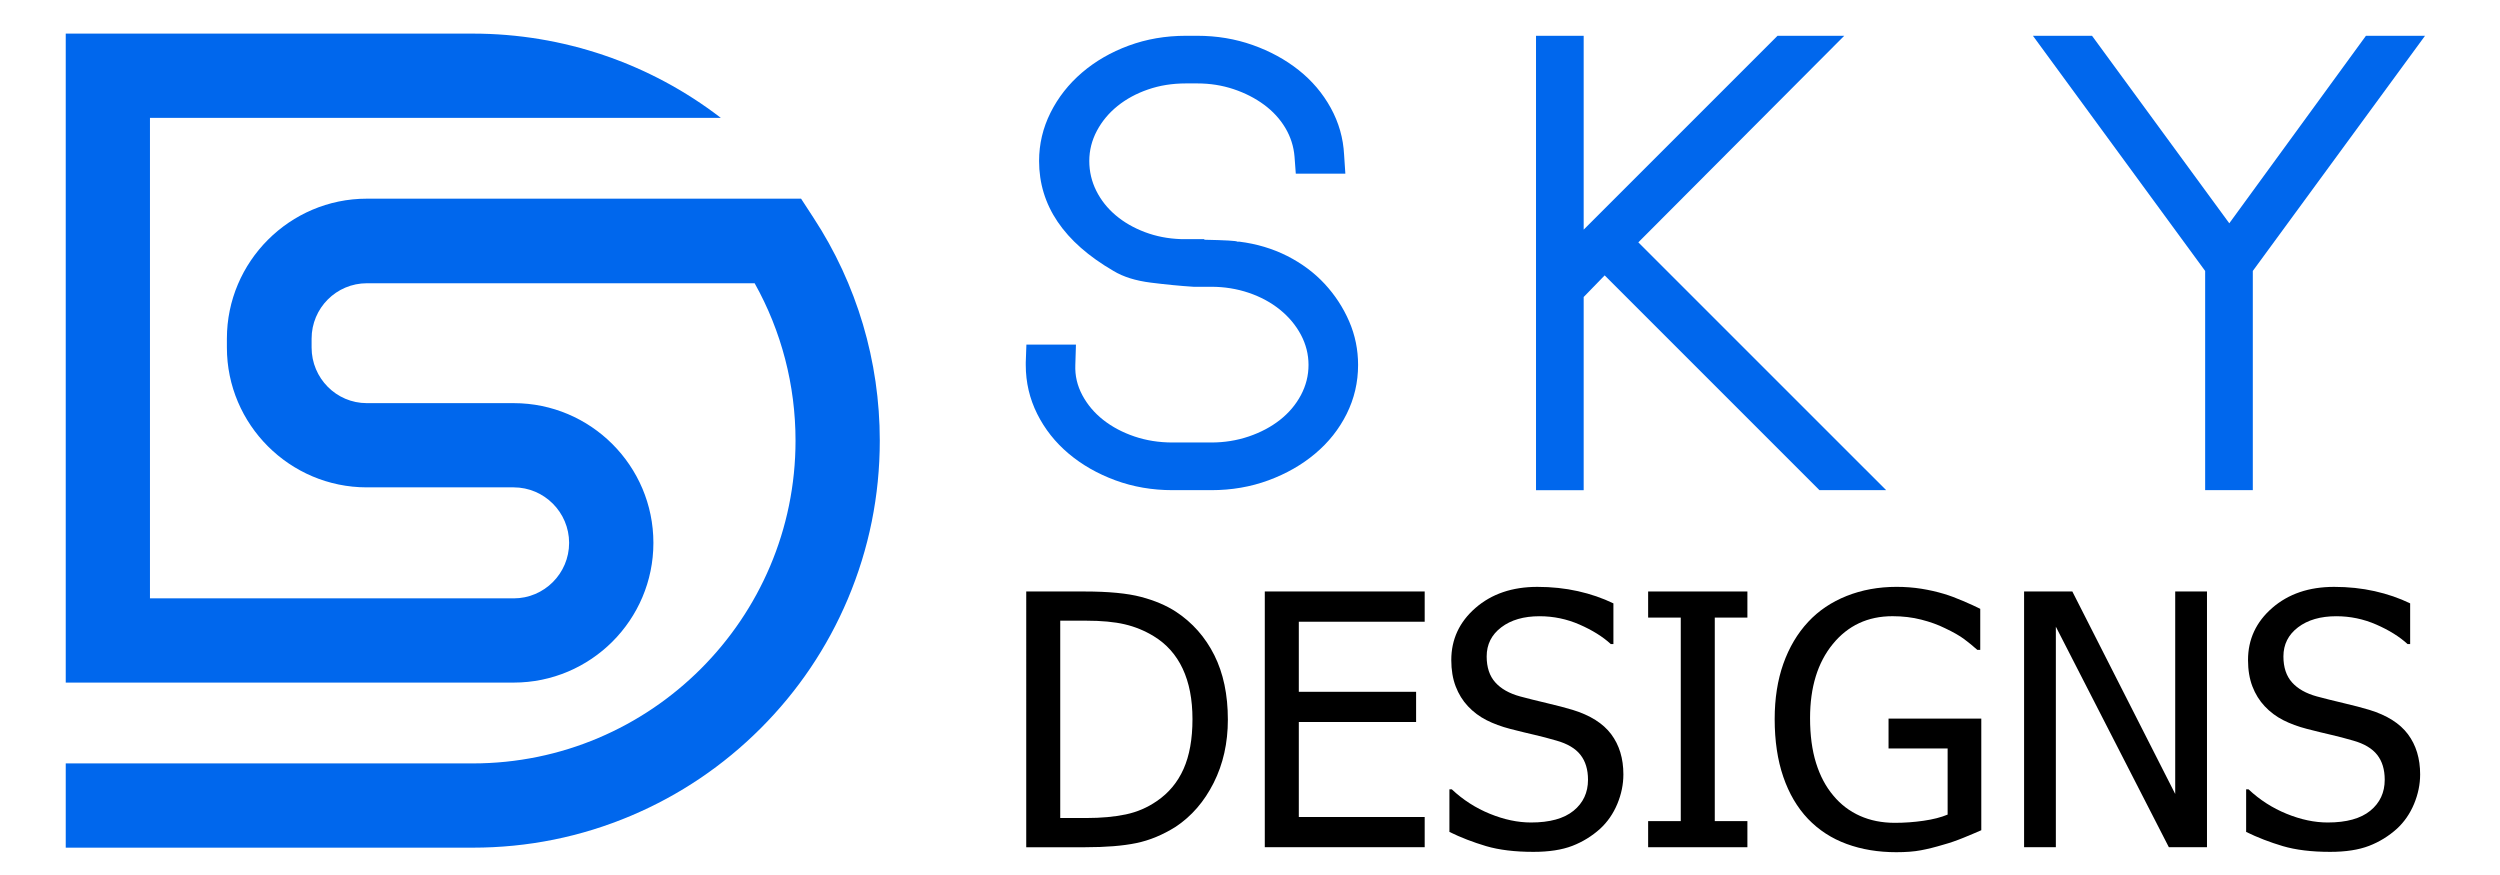 <?xml version="1.0" encoding="utf-8"?>
<!-- Generator: Adobe Illustrator 16.0.0, SVG Export Plug-In . SVG Version: 6.00 Build 0)  -->
<!DOCTYPE svg PUBLIC "-//W3C//DTD SVG 1.1 Tiny//EN" "http://www.w3.org/Graphics/SVG/1.1/DTD/svg11-tiny.dtd">
<svg version="1.1" baseProfile="tiny" id="Calque_1"
	 xmlns="http://www.w3.org/2000/svg" xmlns:xlink="http://www.w3.org/1999/xlink" x="0px" y="0px" width="200px" height="70px"
	 viewBox="0 0 200 70" xml:space="preserve">
<g>
	<path d="M98.229,57.569c0,1.869-0.378,3.555-1.134,5.057c-0.756,1.502-1.771,2.675-3.043,3.518
		c-1.035,0.649-2.086,1.085-3.153,1.304c-1.067,0.221-2.43,0.331-4.087,0.331h-4.713V47.319h4.658c1.923,0,3.433,0.145,4.527,0.434
		c1.095,0.288,2.027,0.685,2.796,1.188c1.319,0.87,2.34,2.027,3.064,3.47C97.867,53.853,98.229,55.572,98.229,57.569z
		 M95.398,57.528c0-1.575-0.261-2.92-0.783-4.033c-0.522-1.113-1.296-1.98-2.322-2.603c-0.724-0.441-1.498-0.757-2.322-0.949
		c-0.825-0.192-1.851-0.288-3.078-0.288h-2.074v15.787h2.074c1.209,0,2.267-0.097,3.174-0.289c0.907-0.192,1.735-0.549,2.487-1.072
		c0.943-0.641,1.653-1.494,2.13-2.562C95.16,60.452,95.398,59.121,95.398,57.528z"/>
	<path d="M101.183,67.778V47.319h12.792v2.418h-10.07v5.606h9.383v2.418h-9.383v7.599h10.07v2.418H101.183z"/>
	<path d="M122.671,68.149c-1.483,0-2.745-0.154-3.784-0.46c-1.04-0.309-2.018-0.686-2.934-1.135v-3.407h0.192
		c0.897,0.844,1.913,1.495,3.049,1.958s2.232,0.694,3.286,0.694c1.502,0,2.638-0.314,3.407-0.941s1.154-1.454,1.154-2.48
		c0-0.815-0.202-1.479-0.605-1.992s-1.045-0.893-1.924-1.14c-0.632-0.183-1.209-0.334-1.73-0.454
		c-0.522-0.119-1.178-0.279-1.966-0.481c-0.705-0.183-1.338-0.416-1.895-0.7c-0.561-0.284-1.054-0.654-1.485-1.112
		c-0.421-0.449-0.748-0.978-0.981-1.587s-0.352-1.313-0.352-2.109c0-1.657,0.647-3.048,1.938-4.171
		c1.291-1.121,2.94-1.683,4.945-1.683c1.146,0,2.229,0.114,3.251,0.344c1.02,0.229,1.966,0.554,2.836,0.976v3.256h-0.207
		c-0.649-0.596-1.483-1.114-2.499-1.559c-1.017-0.444-2.084-0.668-3.202-0.668c-1.265,0-2.286,0.296-3.063,0.887
		c-0.779,0.592-1.168,1.368-1.168,2.33c0,0.869,0.229,1.562,0.688,2.074c0.456,0.513,1.121,0.889,1.991,1.126
		c0.577,0.156,1.283,0.333,2.117,0.529c0.833,0.196,1.524,0.378,2.075,0.543c1.409,0.432,2.439,1.081,3.091,1.95
		c0.65,0.871,0.975,1.942,0.975,3.215c0,0.798-0.162,1.586-0.487,2.365c-0.325,0.777-0.781,1.437-1.368,1.979
		c-0.658,0.594-1.403,1.053-2.231,1.373C124.955,67.989,123.917,68.149,122.671,68.149z"/>
	<path d="M139.792,67.778h-7.941v-2.089h2.61V49.407h-2.61v-2.088h7.941v2.088h-2.61v16.282h2.61V67.778z"/>
	<path d="M151.704,68.176c-1.447,0-2.771-0.219-3.971-0.659c-1.2-0.439-2.23-1.108-3.092-2.006
		c-0.861-0.906-1.521-2.029-1.979-3.367c-0.458-1.336-0.688-2.875-0.688-4.615c0-1.648,0.232-3.127,0.694-4.431
		c0.463-1.306,1.125-2.421,1.986-3.347c0.833-0.896,1.858-1.588,3.077-2.074c1.218-0.485,2.552-0.729,3.998-0.729
		c0.687,0,1.347,0.051,1.979,0.151c0.632,0.102,1.236,0.238,1.813,0.412c0.459,0.138,0.97,0.327,1.532,0.57
		c0.564,0.242,1.02,0.451,1.367,0.625v3.284h-0.233c-0.339-0.303-0.689-0.588-1.052-0.859c-0.362-0.271-0.871-0.561-1.531-0.873
		c-0.55-0.274-1.182-0.503-1.896-0.686c-0.716-0.184-1.485-0.276-2.309-0.276c-1.97,0-3.562,0.743-4.774,2.227
		c-1.214,1.483-1.82,3.458-1.82,5.922c0,1.375,0.159,2.574,0.48,3.6c0.32,1.026,0.782,1.896,1.388,2.61
		c0.586,0.706,1.294,1.245,2.123,1.615c0.828,0.371,1.761,0.557,2.796,0.557c0.77,0,1.533-0.056,2.294-0.166
		c0.76-0.109,1.401-0.274,1.924-0.493v-5.29h-4.727v-2.392h7.42v8.932c-0.349,0.155-0.813,0.353-1.396,0.591
		c-0.581,0.238-1.124,0.426-1.628,0.563c-0.669,0.202-1.272,0.352-1.813,0.452C153.128,68.126,152.475,68.176,151.704,68.176z"/>
	<path d="M176.56,67.778h-3.051l-9.041-17.643v17.643h-2.541V47.319h3.86l8.23,16.199V47.319h2.542V67.778z"/>
	<path d="M186.41,68.149c-1.483,0-2.745-0.154-3.785-0.46c-1.039-0.309-2.018-0.686-2.934-1.135v-3.407h0.192
		c0.897,0.844,1.914,1.495,3.05,1.958s2.23,0.694,3.284,0.694c1.502,0,2.638-0.314,3.407-0.941s1.154-1.454,1.154-2.48
		c0-0.815-0.201-1.479-0.604-1.992s-1.044-0.893-1.923-1.14c-0.633-0.183-1.21-0.334-1.731-0.454
		c-0.522-0.119-1.177-0.279-1.965-0.481c-0.706-0.183-1.338-0.416-1.896-0.7s-1.054-0.654-1.483-1.112
		c-0.422-0.449-0.75-0.978-0.983-1.587s-0.351-1.313-0.351-2.109c0-1.657,0.646-3.048,1.938-4.171
		c1.293-1.121,2.94-1.683,4.947-1.683c1.145,0,2.228,0.114,3.249,0.344c1.021,0.229,1.967,0.554,2.837,0.976v3.256h-0.206
		c-0.649-0.596-1.483-1.114-2.501-1.559c-1.017-0.444-2.083-0.668-3.2-0.668c-1.265,0-2.286,0.296-3.063,0.887
		c-0.779,0.592-1.169,1.368-1.169,2.33c0,0.869,0.229,1.562,0.687,2.074c0.458,0.513,1.123,0.889,1.993,1.126
		c0.577,0.156,1.282,0.333,2.115,0.529s1.526,0.378,2.075,0.543c1.41,0.432,2.441,1.081,3.092,1.95
		c0.65,0.871,0.976,1.942,0.976,3.215c0,0.798-0.164,1.586-0.488,2.365c-0.325,0.777-0.78,1.437-1.367,1.979
		c-0.659,0.594-1.403,1.053-2.233,1.373C188.692,67.989,187.656,68.149,186.41,68.149z"/>
</g>
<path fill="#0067ED" d="M65.085,17.429l-0.999-1.535H29.343c-6.161,0-11.192,5.035-11.192,11.196v0.715
	c0,6.162,5.031,11.184,11.192,11.184h11.752c2.447,0,4.434,2,4.434,4.442c0,2.443-1.987,4.438-4.434,4.438H11.997V9.427h45.667
	c-5.672-4.363-12.618-6.738-19.843-6.738H5.259v51.918h35.836c6.163,0,11.177-5.013,11.177-11.177s-5.014-11.179-11.177-11.179
	H29.343c-2.443,0-4.415-2.003-4.415-4.447V27.09c0-2.443,1.98-4.43,4.424-4.43l31.019-0.001c2.147,3.833,3.271,8.154,3.271,12.595
	c0,14.238-11.584,25.819-25.82,25.819H5.259v6.74h32.562c4.394,0,8.657-0.859,12.676-2.561c3.878-1.642,7.358-3.99,10.349-6.978
	c2.991-2.989,5.336-6.471,6.977-10.348c1.697-4.017,2.56-8.281,2.56-12.674C70.383,28.896,68.55,22.725,65.085,17.429z"/>
<g>
	<path fill="#0067ED" d="M102.98,20.48c1.169,0.593,2.168,1.34,3,2.237c0.828,0.898,1.48,1.898,1.956,2.999
		c0.475,1.102,0.711,2.263,0.711,3.482c0,1.39-0.306,2.694-0.913,3.915c-0.61,1.219-1.449,2.28-2.519,3.177
		c-1.066,0.898-2.313,1.609-3.735,2.135c-1.423,0.525-2.948,0.788-4.575,0.788h-3.101c-1.626,0-3.152-0.263-4.575-0.788
		c-1.423-0.525-2.669-1.236-3.737-2.135c-1.067-0.897-1.906-1.958-2.516-3.177c-0.61-1.221-0.915-2.525-0.915-3.915v-0.203
		l0.051-1.424h3.964l-0.05,1.626c-0.035,0.848,0.152,1.652,0.559,2.415c0.407,0.762,0.965,1.423,1.677,1.983
		c0.712,0.559,1.542,0.999,2.491,1.322c0.948,0.322,1.965,0.483,3.05,0.483h3.101c1.05,0,2.05-0.161,3-0.483
		c0.949-0.323,1.779-0.763,2.492-1.322c0.711-0.56,1.27-1.221,1.677-1.983c0.406-0.763,0.609-1.567,0.609-2.415
		c0-0.846-0.203-1.652-0.609-2.415c-0.407-0.763-0.966-1.431-1.677-2.008c-0.713-0.576-1.543-1.025-2.492-1.348
		c-0.95-0.321-1.949-0.483-3-0.483h-0.102h-0.508h-0.813c-1.051-0.067-2.186-0.178-3.406-0.33c-1.22-0.153-2.22-0.465-3-0.94
		c-3.965-2.304-5.948-5.236-5.948-8.794c0-1.355,0.305-2.644,0.915-3.864c0.61-1.22,1.449-2.288,2.516-3.203
		c1.068-0.915,2.313-1.634,3.737-2.16c1.424-0.525,2.948-0.788,4.575-0.788h0.915c1.559,0,3.033,0.246,4.423,0.737
		c1.389,0.492,2.618,1.161,3.686,2.008s1.923,1.855,2.567,3.024c0.643,1.169,0.998,2.414,1.067,3.736l0.101,1.525h-3.965
		l-0.102-1.373c-0.068-0.813-0.313-1.576-0.736-2.288c-0.424-0.711-0.991-1.33-1.703-1.855c-0.712-0.525-1.525-0.941-2.44-1.246
		c-0.915-0.305-1.881-0.457-2.898-0.457h-0.915c-1.084,0-2.093,0.161-3.024,0.483c-0.932,0.322-1.746,0.762-2.44,1.322
		c-0.695,0.559-1.246,1.22-1.652,1.982c-0.406,0.763-0.61,1.568-0.61,2.415c0,0.847,0.187,1.644,0.56,2.389
		c0.373,0.746,0.89,1.398,1.55,1.957c0.661,0.56,1.44,1.009,2.339,1.348c0.897,0.339,1.855,0.525,2.872,0.559h0.254h0.102h1.525
		v0.05c1.694,0.035,2.575,0.085,2.644,0.153h0.153C100.532,19.506,101.81,19.888,102.98,20.48z"/>
	<path fill="#0067ED" d="M150.893,39.213h-5.338l-17.182-17.182l-1.679,1.728v15.454h-3.813V2.866h3.813v15.505L142.2,2.866h5.337
		l-16.471,16.522L150.893,39.213z"/>
	<path fill="#0067ED" d="M180.225,21.675v0.254v0.712v16.572h-3.813V21.675L162.636,2.866h4.728l10.979,14.997l10.93-14.997H194
		L180.225,21.675z"/>
</g>
</svg>

